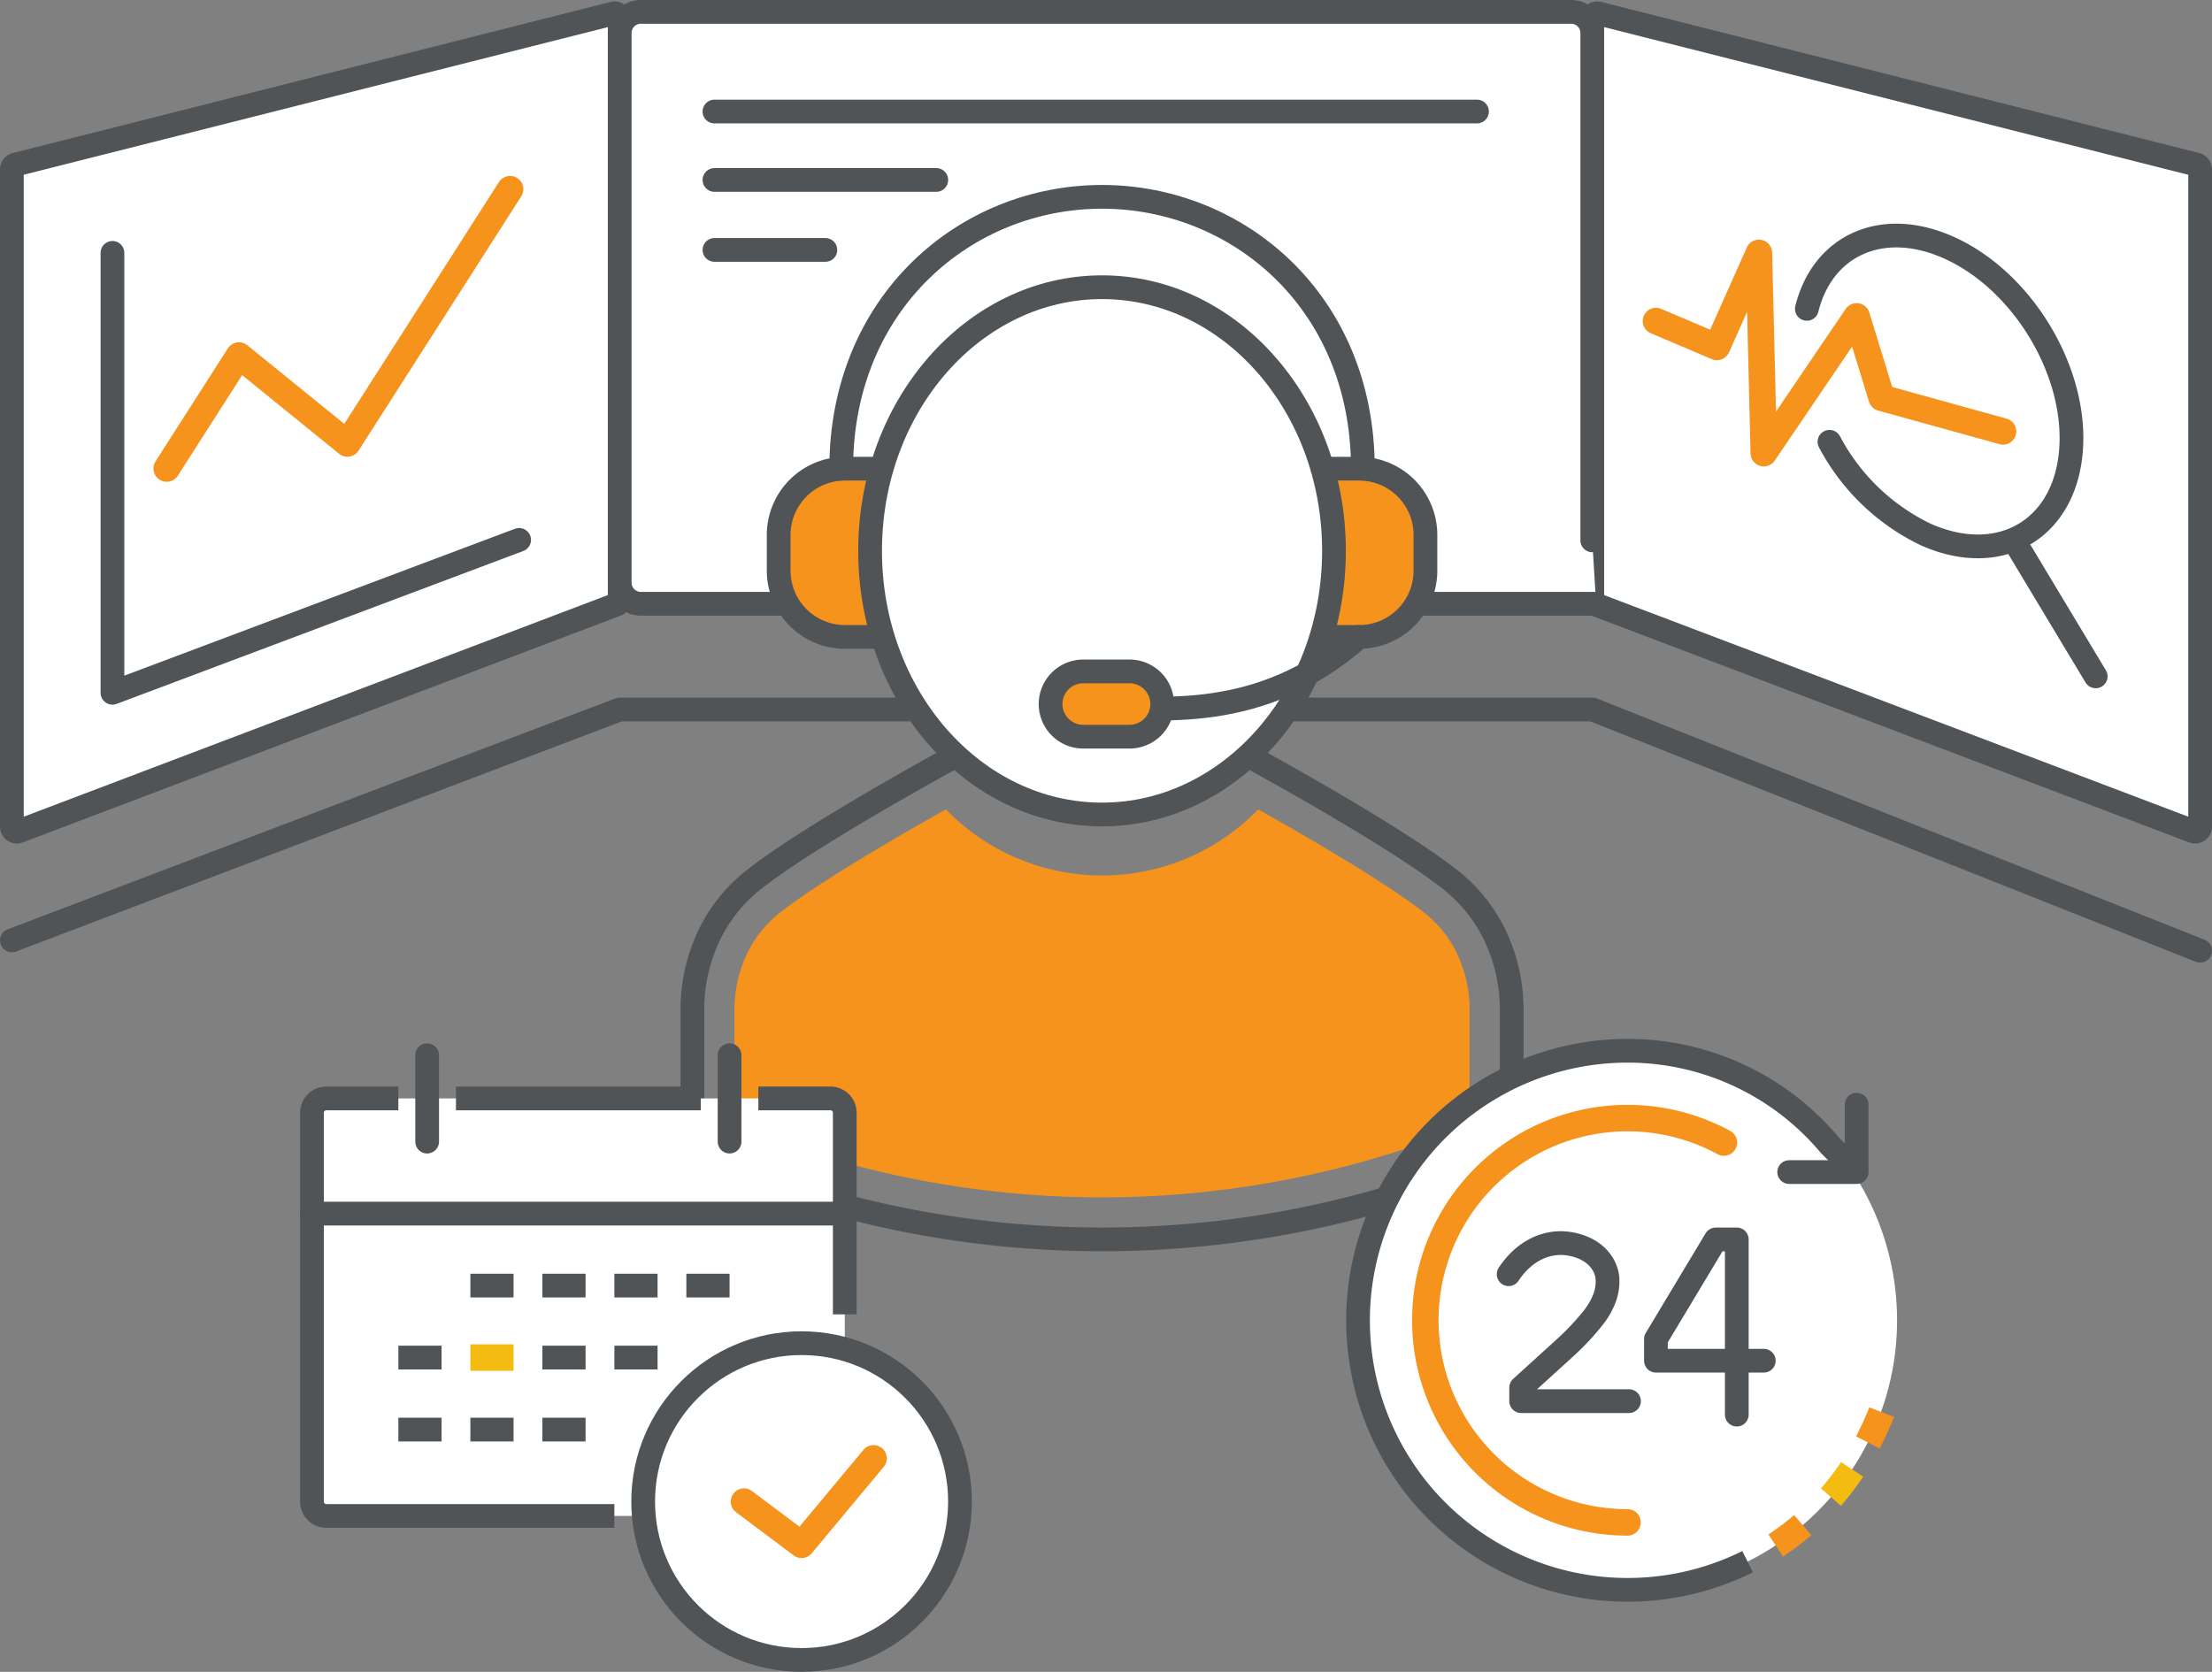 <svg xmlns="http://www.w3.org/2000/svg" xmlns:xlink="http://www.w3.org/1999/xlink" width="232.891" height="176.046" viewBox="0 0 232.891 176.046"><rect x="0" y="0" width="232.891" height="176.046" fill="#808080" stroke="none"/><defs><clipPath id="a"><rect width="232.891" height="176.046" fill="none"/></clipPath></defs><g clip-path="url(#a)"><path d="M64.845,63.68,1.912,87.559a.532.532,0,0,1-.663-.515v-69.2a.534.534,0,0,1,.4-.516L64.584,1.418a.533.533,0,0,1,.663.516v61.23a.533.533,0,0,1-.4.516" fill="#fff"/><path d="M64.845,63.68,1.912,87.559a.532.532,0,0,1-.663-.515v-69.2a.534.534,0,0,1,.4-.516L64.584,1.418a.533.533,0,0,1,.663.516v61.23A.533.533,0,0,1,64.845,63.68Z" fill="none" stroke="#515457" stroke-linecap="round" stroke-linejoin="round" stroke-width="2.5"/><path d="M168.045,63.68l62.933,23.879a.532.532,0,0,0,.663-.515v-69.2a.534.534,0,0,0-.4-.516L168.306,1.418a.533.533,0,0,0-.663.516v61.23a.533.533,0,0,0,.4.516" fill="#fff"/><path d="M168.045,63.68l62.933,23.879a.532.532,0,0,0,.663-.515v-69.2a.534.534,0,0,0-.4-.516L168.306,1.418a.533.533,0,0,0-.663.516v61.23A.533.533,0,0,0,168.045,63.68Z" fill="none" stroke="#515457" stroke-linecap="round" stroke-linejoin="round" stroke-width="2.5"/><path d="M168.045,63.578H67.473a2.226,2.226,0,0,1-2.226-2.226V3.476A2.225,2.225,0,0,1,67.473,1.25h97.944a2.225,2.225,0,0,1,2.226,2.226V56.9" fill="#fff"/><path d="M168.045,63.578H67.473a2.226,2.226,0,0,1-2.226-2.226V3.476A2.225,2.225,0,0,1,67.473,1.25h97.944a2.225,2.225,0,0,1,2.226,2.226V56.9" fill="none" stroke="#515457" stroke-linecap="round" stroke-linejoin="round" stroke-width="2.5"/><line y1="11.13" transform="translate(109.767 63.578)" fill="none" stroke="#515457" stroke-linecap="round" stroke-linejoin="round" stroke-width="2.5"/><line y2="11.13" transform="translate(123.123 63.578)" fill="none" stroke="#515457" stroke-linecap="round" stroke-linejoin="round" stroke-width="2.5"/><path d="M1.25,99.026l64-24.318h102.4l64,25.411" fill="none" stroke="#515457" stroke-linecap="round" stroke-linejoin="round" stroke-width="2.5"/><line x2="80.284" transform="translate(75.221 11.744)" fill="none" stroke="#515457" stroke-linecap="round" stroke-linejoin="round" stroke-width="2.5"/><line x2="23.356" transform="translate(75.221 18.949)" fill="none" stroke="#515457" stroke-linecap="round" stroke-linejoin="round" stroke-width="2.5"/><line x2="11.678" transform="translate(75.221 26.317)" fill="none" stroke="#515457" stroke-linecap="round" stroke-linejoin="round" stroke-width="2.5"/><path d="M17.549,49.337l7.612-11.9L36.579,46.7,53.706,19.921" fill="none" stroke="#f6931d" stroke-linecap="round" stroke-linejoin="round" stroke-width="2.789"/><path d="M54.657,56.85,11.84,72.952V26.627" fill="none" stroke="#515457" stroke-linecap="round" stroke-linejoin="round" stroke-width="2.5"/><path d="M190.234,32.522c1.667-6.7,7.928-9.586,14.94-6.451,7.784,3.481,13.545,13.062,12.868,21.4s-7.536,12.278-15.319,8.8a22.471,22.471,0,0,1-10.106-9.748" fill="none" stroke="#515457" stroke-linecap="round" stroke-linejoin="round" stroke-width="2.5"/><line x2="8.191" y2="13.623" transform="translate(212.455 57.602)" fill="none" stroke="#515457" stroke-linecap="round" stroke-linejoin="round" stroke-width="2.5"/><path d="M174.347,33.806l6.422,2.729,4.42-9.909.511,21.095,9.776-14.406,2.638,8.577,12.777,3.537" fill="none" stroke="#f6931d" stroke-linecap="round" stroke-linejoin="round" stroke-width="2.789"/><path d="M92.988,67.069H88.962a6.978,6.978,0,0,1-6.978-6.977v-3.76a6.978,6.978,0,0,1,6.978-6.977h3.915" fill="#f6931d"/><path d="M92.988,67.069H88.962a6.978,6.978,0,0,1-6.978-6.977v-3.76a6.978,6.978,0,0,1,6.978-6.977h3.915" fill="none" stroke="#515457" stroke-linecap="round" stroke-linejoin="round" stroke-width="2.5"/><path d="M138.878,67.069H143.1a6.977,6.977,0,0,0,6.977-6.977v-3.76a6.977,6.977,0,0,0-6.977-6.977h-3.884" fill="#f6931d"/><path d="M138.878,67.069H143.1a6.977,6.977,0,0,0,6.977-6.977v-3.76a6.977,6.977,0,0,0-6.977-6.977h-3.884" fill="none" stroke="#515457" stroke-linecap="round" stroke-linejoin="round" stroke-width="2.5"/><path d="M88.567,49.355c0-17.526,13.112-28.628,27.462-28.628,14.2,0,27.461,10.934,27.461,28.628" fill="none" stroke="#515457" stroke-linecap="round" stroke-linejoin="round" stroke-width="2.5"/><path d="M140.448,57.965c0,15.354-10.933,27.8-24.42,27.8s-24.42-12.447-24.42-27.8,10.933-27.8,24.42-27.8,24.42,12.447,24.42,27.8" fill="#fff"/><path d="M100.512,79.655S85.12,88,79.137,92.81a16.626,16.626,0,0,0-4.124,4.985,18.16,18.16,0,0,0-2.115,8.757V121.4a106.641,106.641,0,0,0,86.26,0V106.552a18.158,18.158,0,0,0-2.116-8.759,16.63,16.63,0,0,0-4.123-4.983c-5.983-4.81-21.375-13.155-21.375-13.155" fill="none" stroke="#515457" stroke-linecap="round" stroke-linejoin="round" stroke-width="2.5"/><path d="M140.448,58.005c0,15.332-10.933,27.762-24.42,27.762s-24.42-12.43-24.42-27.762,10.933-27.761,24.42-27.761S140.448,42.673,140.448,58.005Z" fill="none" stroke="#515457" stroke-linecap="round" stroke-linejoin="round" stroke-width="2.5"/><path d="M132.469,85.232c4.7,2.637,13.629,7.78,17.674,11.031a12.181,12.181,0,0,1,3.016,3.665,13.787,13.787,0,0,1,1.568,6.625v11.923a102.228,102.228,0,0,1-77.4,0V106.553A13.794,13.794,0,0,1,78.9,99.929a12.169,12.169,0,0,1,3.017-3.665c4.045-3.252,12.97-8.395,17.674-11.032a22.9,22.9,0,0,0,32.882,0" fill="#f6931d"/><rect width="56.098" height="43.969" transform="translate(32.844 115.665)" fill="#fff"/><path d="M79.845,115.665h7.581a1.516,1.516,0,0,1,1.516,1.516v21.227" fill="none" stroke="#515457" stroke-linejoin="round" stroke-width="2.5"/><path d="M64.684,159.634H34.361a1.517,1.517,0,0,1-1.517-1.516V117.181a1.517,1.517,0,0,1,1.517-1.516h7.58" fill="none" stroke="#515457" stroke-linejoin="round" stroke-width="2.5"/><path d="M101.072,158.118A16.678,16.678,0,1,1,84.394,141.44a16.678,16.678,0,0,1,16.678,16.678" fill="#fff"/><circle cx="16.678" cy="16.678" r="16.678" transform="translate(67.716 141.44)" fill="none" stroke="#515457" stroke-linecap="round" stroke-linejoin="round" stroke-width="2.5"/><line x2="56.098" transform="translate(32.844 127.795)" fill="none" stroke="#515457" stroke-linecap="round" stroke-linejoin="round" stroke-width="2.5"/><path d="M91.975,153.57l-7.581,9.1-6.065-4.548" fill="none" stroke="#f6931d" stroke-linecap="round" stroke-linejoin="round" stroke-width="2.789"/><line y2="9.097" transform="translate(76.813 111.117)" fill="none" stroke="#515457" stroke-linecap="round" stroke-linejoin="round" stroke-width="2.5"/><line x2="25.775" transform="translate(48.006 115.665)" fill="none" stroke="#515457" stroke-linejoin="round" stroke-width="2.5"/><line y2="9.097" transform="translate(44.973 111.117)" fill="none" stroke="#515457" stroke-linecap="round" stroke-linejoin="round" stroke-width="2.5"/><line x2="4.549" transform="translate(49.522 135.376)" fill="none" stroke="#515457" stroke-linejoin="round" stroke-width="2.5"/><line x2="4.549" transform="translate(57.103 135.376)" fill="none" stroke="#515457" stroke-linejoin="round" stroke-width="2.5"/><line x2="4.549" transform="translate(64.684 135.376)" fill="none" stroke="#515457" stroke-linejoin="round" stroke-width="2.5"/><line x2="4.549" transform="translate(72.264 135.376)" fill="none" stroke="#515457" stroke-linejoin="round" stroke-width="2.5"/><line x2="4.549" transform="translate(41.941 142.956)" fill="none" stroke="#515457" stroke-linejoin="round" stroke-width="2.5"/><line x2="4.549" transform="translate(49.522 142.956)" fill="none" stroke="#f4bb11" stroke-linejoin="round" stroke-width="2.789"/><line x2="4.549" transform="translate(57.103 142.956)" fill="none" stroke="#515457" stroke-linejoin="round" stroke-width="2.5"/><line x2="4.549" transform="translate(64.684 142.956)" fill="none" stroke="#515457" stroke-linejoin="round" stroke-width="2.5"/><line x2="4.549" transform="translate(41.941 150.537)" fill="none" stroke="#515457" stroke-linejoin="round" stroke-width="2.5"/><line x2="4.549" transform="translate(49.522 150.537)" fill="none" stroke="#515457" stroke-linejoin="round" stroke-width="2.5"/><line x2="4.549" transform="translate(57.103 150.537)" fill="none" stroke="#515457" stroke-linejoin="round" stroke-width="2.5"/><path d="M199.734,139.03a28.38,28.38,0,1,1-28.381-28.381,28.381,28.381,0,0,1,28.381,28.381" fill="#fff"/><path d="M195.476,116.323v7.1h-7.1" fill="none" stroke="#515457" stroke-linecap="round" stroke-linejoin="round" stroke-width="2.5"/><path d="M181.5,120.312a21.287,21.287,0,1,0-10.146,40" fill="none" stroke="#f6931d" stroke-linecap="round" stroke-linejoin="round" stroke-width="2.789"/><path d="M184,164.447a28.384,28.384,0,1,1-12.643-53.8,27.728,27.728,0,0,1,21.285,9.931l2.838,2.838" fill="none" stroke="#515457" stroke-linejoin="round" stroke-width="2.5"/><path d="M189.8,160.6a28.368,28.368,0,0,1-2.845,2.143" fill="none" stroke="#f6931d" stroke-linejoin="round" stroke-width="2.789"/><path d="M195,154.726a28.424,28.424,0,0,1-2.229,2.923" fill="none" stroke="#f4bb11" stroke-linejoin="round" stroke-width="2.789"/><path d="M198.114,148.7c-.356.933-1,2.309-1.452,3.192" fill="none" stroke="#f6931d" stroke-linejoin="round" stroke-width="2.789"/><path d="M171.509,147.543H160.156v-1.419l4.724-4.294a26.46,26.46,0,0,0,2.833-3.031,7.677,7.677,0,0,0,1.179-2.006,5,5,0,0,0,.356-2.005c0-1.019-.7-3-3.462-3.7s-5.324.627-6.948,3.09" fill="none" stroke="#515457" stroke-linecap="round" stroke-linejoin="round" stroke-width="2.5"/><path d="M185.7,143.286H174.346v-2.278l6.3-10.494h2.213v18.448" fill="none" stroke="#515457" stroke-linecap="round" stroke-linejoin="round" stroke-width="2.5"/><path d="M115.711,74.471c5.986,0,16.969,1.823,27.384-7.4" fill="none" stroke="#515457" stroke-linecap="round" stroke-linejoin="round" stroke-width="2.5"/><path d="M118.926,77.575h-4.877a3.436,3.436,0,1,1,0-6.873h4.877a3.436,3.436,0,0,1,0,6.873" fill="#f6931d"/><path d="M118.926,77.575h-4.877a3.436,3.436,0,1,1,0-6.873h4.877a3.436,3.436,0,0,1,0,6.873Z" fill="none" stroke="#515457" stroke-linecap="round" stroke-linejoin="round" stroke-width="2.5"/></g></svg>